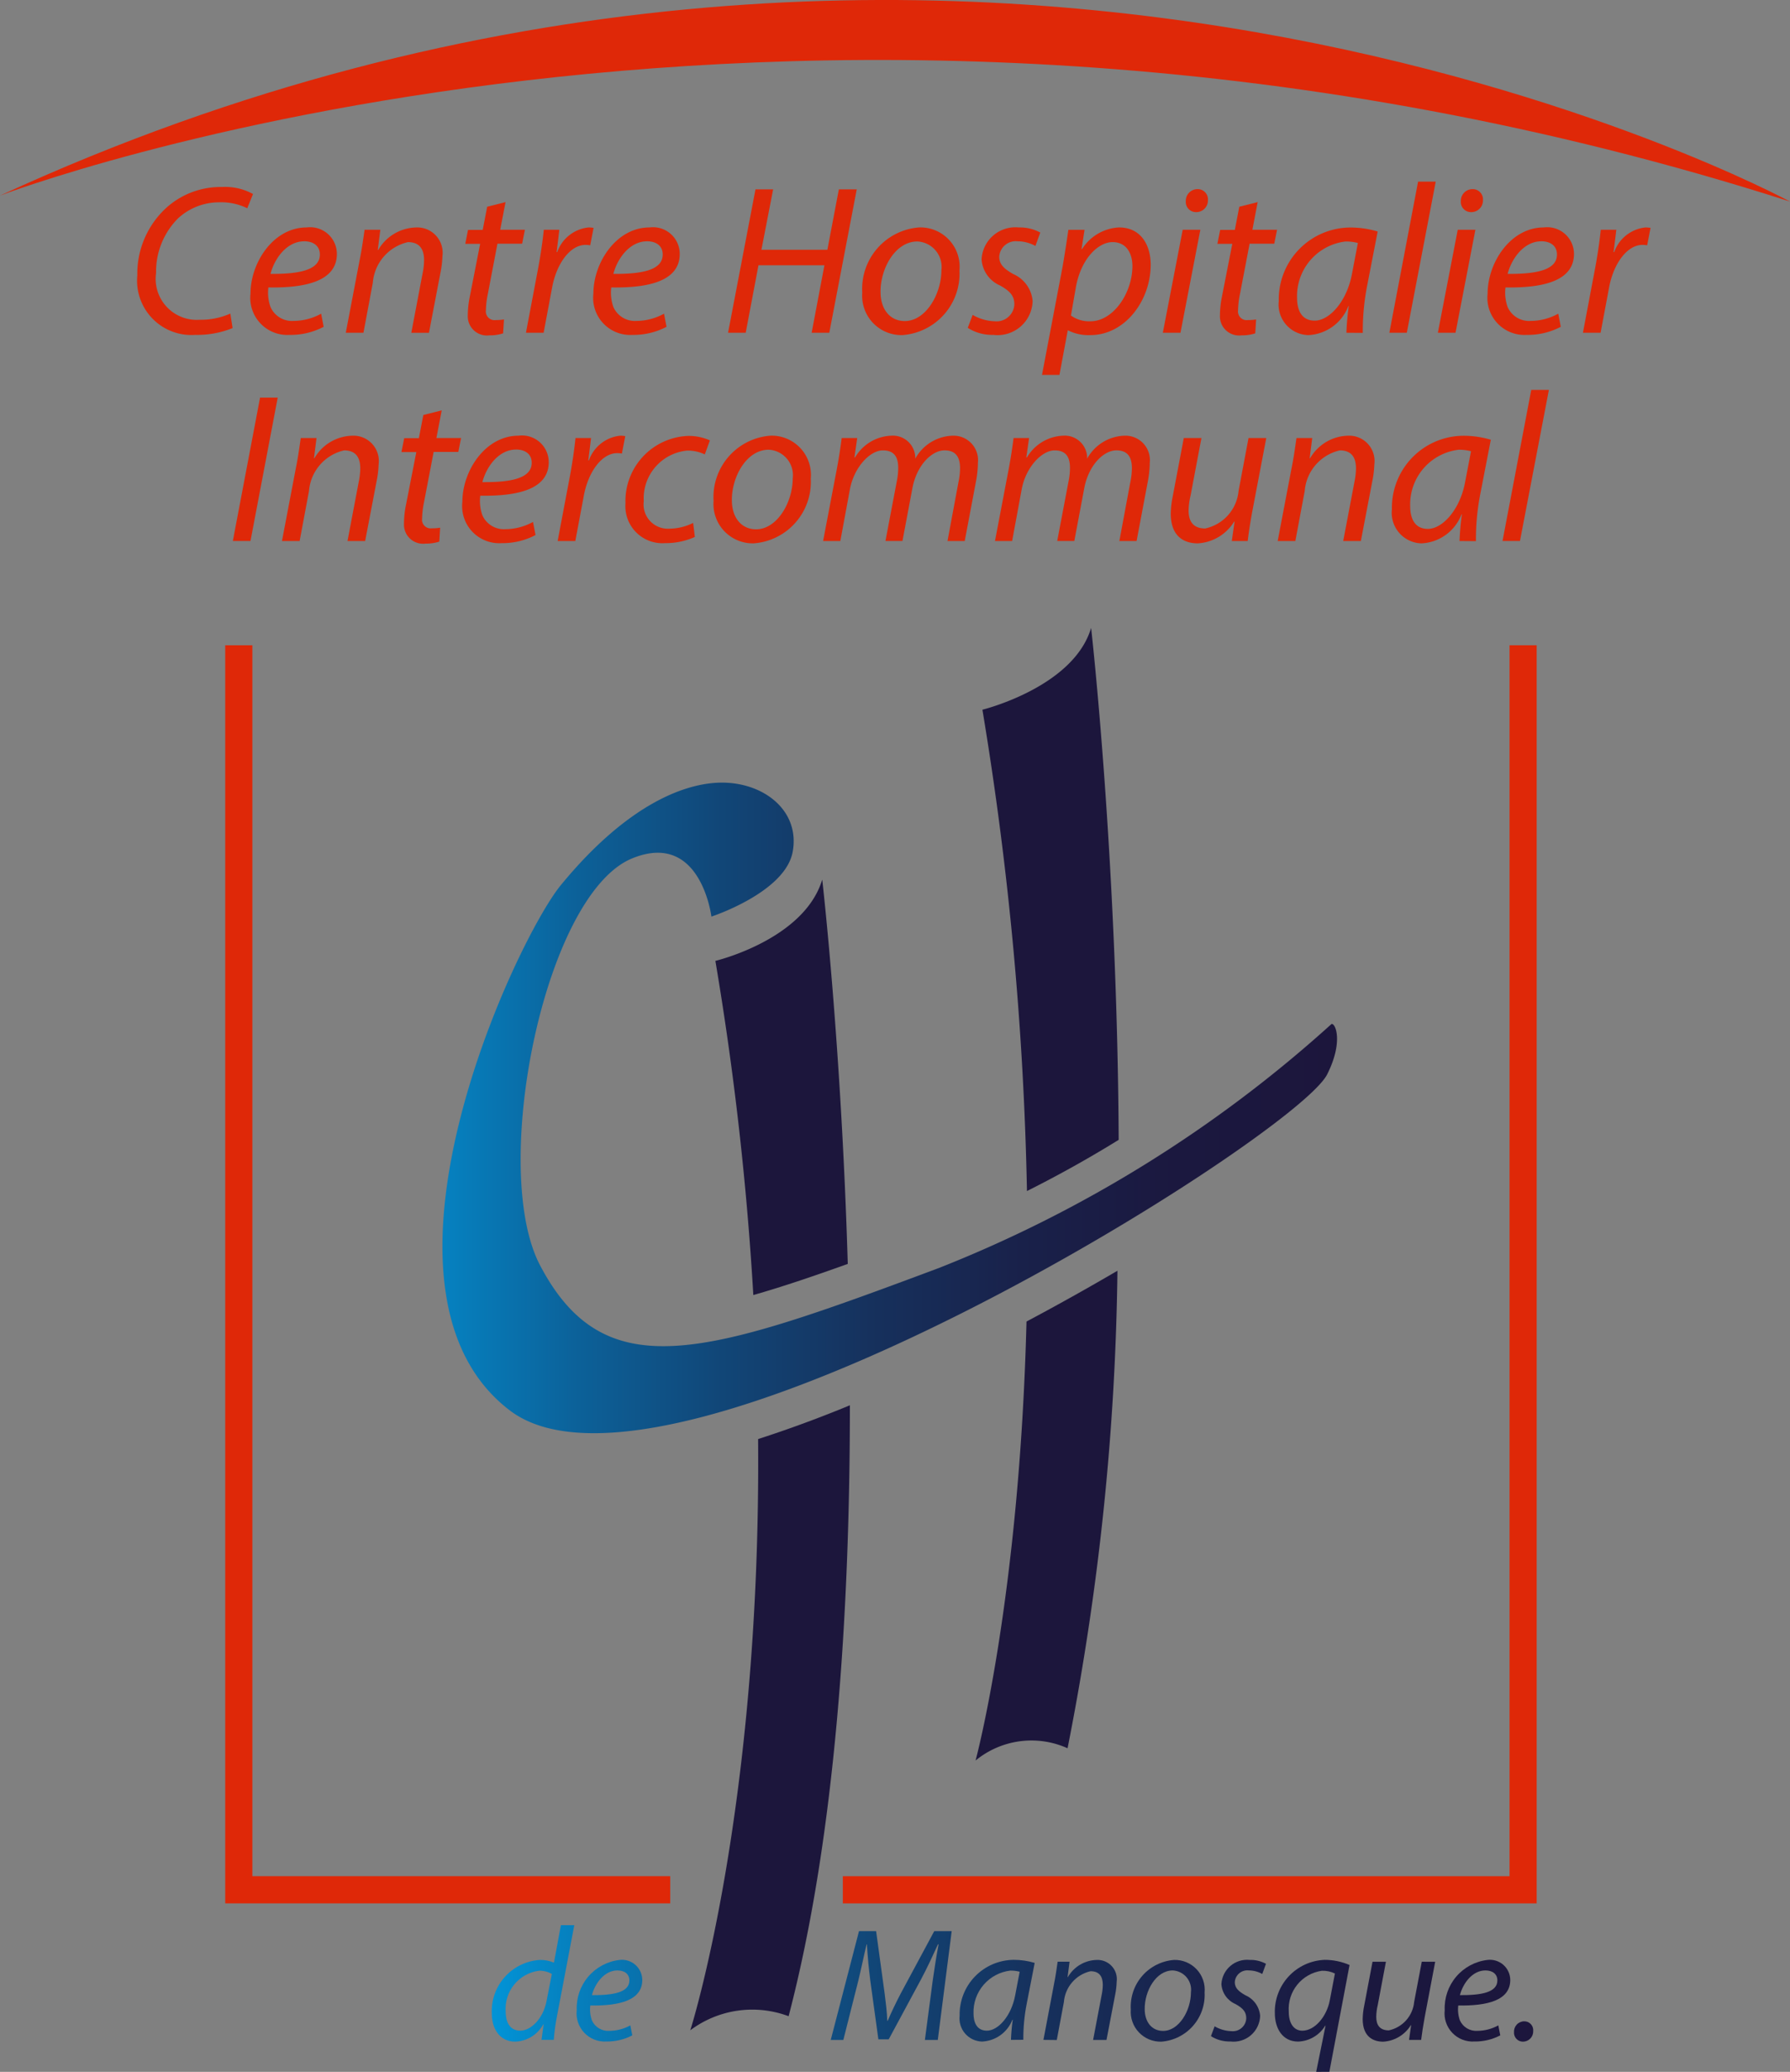 <?xml version="1.0" encoding="UTF-8"?> <svg xmlns="http://www.w3.org/2000/svg" width="90.063" height="104.214" viewBox="0 0 90.063 104.214"><rect x="0" y="0" width="90.063" height="104.214" fill="#808080" stroke="none"/><defs><clipPath id="clip-path"><path id="Path_5994" data-name="Path 5994" d="m160.74 490.136-.861 4.525a9.841 9.841 0 0 0-.171 1.243h-.618l.106-.78h-.016a1.677 1.677 0 0 1-1.414.869c-.764 0-1.178-.626-1.178-1.43a2.585 2.585 0 0 1 2.429-2.681 1.785 1.785 0 0 1 .7.138l.349-1.885Zm-1.129 2.453a1.226 1.226 0 0 0-.65-.162 1.93 1.93 0 0 0-1.674 2.047c0 .471.163.967.739.967.52 0 1.145-.593 1.316-1.479Z" transform="translate(-156.589 -490.136)" fill="none"></path></clipPath><clipPath id="clip-path-2"><path id="Path_5995" data-name="Path 5995" d="M178.152 501.6a2.711 2.711 0 0 1-1.3.309 1.416 1.416 0 0 1-1.495-1.576 2.436 2.436 0 0 1 2.145-2.526 1.022 1.022 0 0 1 1.153 1.007c0 1.032-1.162 1.308-2.616 1.284a1.629 1.629 0 0 0 .081.747.894.894 0 0 0 .877.528 2.194 2.194 0 0 0 1.056-.276Zm-.747-3.266c-.642 0-1.121.625-1.284 1.243 1.056.008 1.885-.13 1.885-.739-.001-.325-.244-.504-.606-.504Z" transform="translate(-175.357 -497.806)" fill="none"></path></clipPath><clipPath id="clip-path-3"><path id="Path_5996" data-name="Path 5996" d="m236.218 496.9.39-2.957c.073-.52.195-1.324.3-1.852h-.032c-.252.552-.552 1.2-.853 1.763l-1.625 3.014h-.52l-.406-2.949a26.683 26.683 0 0 1-.171-1.828h-.016c-.122.5-.293 1.332-.423 1.852l-.747 2.957h-.634l1.422-5.475h.861l.43 3.144c.057.463.122.958.13 1.365h.024c.171-.406.406-.894.642-1.349l1.7-3.16h.877l-.7 5.475Z" transform="translate(-231.482 -491.42)" fill="none"></path></clipPath><clipPath id="clip-path-4"><path id="Path_5997" data-name="Path 5997" d="M262.538 501.827a10.146 10.146 0 0 1 .089-1.015h-.016a1.721 1.721 0 0 1-1.527 1.1 1.165 1.165 0 0 1-1.129-1.3 2.746 2.746 0 0 1 2.721-2.811 3.668 3.668 0 0 1 1.056.154l-.4 2.047a9.006 9.006 0 0 0-.171 1.82Zm.439-3.428a1.823 1.823 0 0 0-.471-.057 2.1 2.1 0 0 0-1.852 2.153c0 .439.154.869.674.869.561 0 1.227-.731 1.422-1.779Z" transform="translate(-259.955 -497.806)" fill="none"></path></clipPath><clipPath id="clip-path-5"><path id="Path_5998" data-name="Path 5998" d="m278.474 501.827.528-2.787c.09-.439.138-.82.187-1.145h.6l-.1.772h.016a1.719 1.719 0 0 1 1.454-.861.968.968 0 0 1 1 1.1 3.8 3.8 0 0 1-.073.634l-.439 2.291h-.674l.431-2.267a2.6 2.6 0 0 0 .057-.5c0-.4-.154-.69-.617-.69a1.731 1.731 0 0 0-1.341 1.551l-.357 1.909Z" transform="translate(-278.474 -497.806)" fill="none"></path></clipPath><clipPath id="clip-path-6"><path id="Path_5999" data-name="Path 5999" d="M301.49 499.447a2.356 2.356 0 0 1-2.177 2.47 1.5 1.5 0 0 1-1.536-1.617 2.356 2.356 0 0 1 2.177-2.494 1.5 1.5 0 0 1 1.536 1.641Zm-3.014.829c0 .642.349 1.1.926 1.1.8 0 1.4-1.024 1.4-1.942a.972.972 0 0 0-.918-1.1c-.848.008-1.416 1.04-1.408 1.942Z" transform="translate(-297.777 -497.806)" fill="none"></path></clipPath><clipPath id="clip-path-7"><path id="Path_6000" data-name="Path 6000" d="M315.662 501.145a1.788 1.788 0 0 0 .845.244.678.678 0 0 0 .747-.642c0-.309-.138-.5-.544-.723a1.174 1.174 0 0 1-.707-1 1.294 1.294 0 0 1 1.422-1.219 1.634 1.634 0 0 1 .821.195l-.187.512a1.408 1.408 0 0 0-.682-.179.631.631 0 0 0-.7.593c0 .284.187.464.536.658a1.238 1.238 0 0 1 .739 1.032 1.338 1.338 0 0 1-1.5 1.292 1.722 1.722 0 0 1-.975-.268Z" transform="translate(-315.475 -497.806)" fill="none"></path></clipPath><clipPath id="clip-path-8"><path id="Path_6001" data-name="Path 6001" d="m331.683 503.436.471-2.323h-.016a1.661 1.661 0 0 1-1.365.8c-.78 0-1.17-.658-1.17-1.43a2.608 2.608 0 0 1 2.5-2.681 3.111 3.111 0 0 1 1.259.26l-1.015 5.37Zm.943-4.947a1.391 1.391 0 0 0-.658-.138 1.942 1.942 0 0 0-1.665 2.055c0 .609.268.959.682.959.634 0 1.227-.715 1.381-1.519Z" transform="translate(-329.603 -497.806)" fill="none"></path></clipPath><clipPath id="clip-path-9"><path id="Path_6002" data-name="Path 6002" d="m352.662 498.2-.528 2.787c-.081.439-.138.82-.179 1.145h-.609l.105-.739h-.016a1.75 1.75 0 0 1-1.389.828c-.5 0-1.032-.244-1.032-1.137a3.6 3.6 0 0 1 .073-.658l.422-2.226h.674l-.414 2.193a2.664 2.664 0 0 0-.073.577c0 .406.171.682.633.682a1.621 1.621 0 0 0 1.276-1.438l.382-2.015Z" transform="translate(-349.014 -498.198)" fill="none"></path></clipPath><clipPath id="clip-path-10"><path id="Path_6003" data-name="Path 6003" d="M369.934 501.6a2.71 2.71 0 0 1-1.3.309 1.415 1.415 0 0 1-1.495-1.576 2.436 2.436 0 0 1 2.145-2.526 1.022 1.022 0 0 1 1.153 1.007c0 1.032-1.162 1.308-2.616 1.284a1.634 1.634 0 0 0 .081.747.9.9 0 0 0 .878.528 2.192 2.192 0 0 0 1.056-.276Zm-.747-3.266c-.642 0-1.121.625-1.284 1.243 1.056.008 1.885-.13 1.885-.739 0-.325-.244-.504-.601-.504Z" transform="translate(-367.14 -497.806)" fill="none"></path></clipPath><clipPath id="clip-path-11"><path id="Path_6004" data-name="Path 6004" d="M382.446 511.906a.518.518 0 0 1 .512-.544.448.448 0 0 1 .455.488.517.517 0 0 1-.52.536.449.449 0 0 1-.447-.48Z" transform="translate(-382.446 -511.362)" fill="none"></path></clipPath><linearGradient id="linear-gradient" y1=".5" x2="1" y2=".5" gradientUnits="objectBoundingBox"><stop offset="0" stop-color="#009be0"></stop><stop offset=".088" stop-color="#0583c2"></stop><stop offset=".23" stop-color="#0c6199"></stop><stop offset=".375" stop-color="#114677"></stop><stop offset=".523" stop-color="#16315d"></stop><stop offset=".674" stop-color="#19214a"></stop><stop offset=".83" stop-color="#1b183f"></stop><stop offset="1" stop-color="#1c163c"></stop></linearGradient></defs><g id="Group_5043" data-name="Group 5043" transform="translate(-213.999 11.864)"><g id="Group_5079" data-name="Group 5079" transform="translate(166.072 -76.746)"><g id="Group_5053" data-name="Group 5053" transform="translate(54.837 74.021)" fill="#df2808"><path id="Path_5964" data-name="Path 5964" d="M83.064 113.286a4.74 4.74 0 0 1-1.873.342 2.733 2.733 0 0 1-2.922-2.986 4.492 4.492 0 0 1 1.541-3.478 4.086 4.086 0 0 1 2.718-.974 2.9 2.9 0 0 1 1.562.353l-.289.717a2.969 2.969 0 0 0-1.423-.3 3.045 3.045 0 0 0-2.065.813 3.789 3.789 0 0 0-1.1 2.74 2.063 2.063 0 0 0 2.194 2.354 3.633 3.633 0 0 0 1.541-.31Z" transform="translate(-78.27 -105.923)"></path><path id="Path_5965" data-name="Path 5965" d="M106.954 120.118a3.57 3.57 0 0 1-1.712.407 1.865 1.865 0 0 1-1.969-2.076c0-1.563 1.156-3.329 2.826-3.329a1.346 1.346 0 0 1 1.52 1.327c0 1.359-1.53 1.723-3.446 1.691a2.148 2.148 0 0 0 .107.984 1.178 1.178 0 0 0 1.156.7 2.888 2.888 0 0 0 1.391-.364Zm-.984-4.3c-.846 0-1.477.824-1.691 1.638 1.391.011 2.483-.171 2.483-.974 0-.431-.321-.666-.792-.666Z" transform="translate(-97.579 -112.819)"></path><path id="Path_5966" data-name="Path 5966" d="m124.329 120.418.7-3.671c.118-.578.182-1.081.246-1.509h.792l-.128 1.017h.021a2.264 2.264 0 0 1 1.916-1.134 1.275 1.275 0 0 1 1.316 1.445 5 5 0 0 1-.1.835l-.578 3.018h-.888l.567-2.986a3.406 3.406 0 0 0 .075-.664c0-.524-.2-.91-.813-.91a2.281 2.281 0 0 0-1.766 2.044l-.471 2.515Z" transform="translate(-113.841 -112.819)"></path><path id="Path_5967" data-name="Path 5967" d="m152.766 109.528-.268 1.391h1.242l-.139.7h-1.242l-.481 2.515a4.52 4.52 0 0 0-.1.835.436.436 0 0 0 .492.492 2.451 2.451 0 0 0 .417-.032l-.043.7a2.067 2.067 0 0 1-.685.1.963.963 0 0 1-1.092-1.006 4.831 4.831 0 0 1 .107-.974l.514-2.622h-.749l.139-.7h.739l.225-1.166Z" transform="translate(-134.24 -108.501)"></path><path id="Path_5968" data-name="Path 5968" d="m164.137 120.418.631-3.339a25.16 25.16 0 0 0 .268-1.841h.781c-.043.364-.086.728-.139 1.124h.032a1.872 1.872 0 0 1 1.584-1.242 1.757 1.757 0 0 1 .246.022l-.171.877a1.263 1.263 0 0 0-.235-.021c-.77 0-1.455.931-1.68 2.141l-.428 2.279Z" transform="translate(-144.584 -112.819)"></path><path id="Path_5969" data-name="Path 5969" d="M182.717 120.118a3.571 3.571 0 0 1-1.712.407 1.865 1.865 0 0 1-1.969-2.076c0-1.563 1.156-3.329 2.825-3.329a1.346 1.346 0 0 1 1.52 1.327c0 1.359-1.53 1.723-3.446 1.691a2.148 2.148 0 0 0 .107.984 1.178 1.178 0 0 0 1.156.7 2.889 2.889 0 0 0 1.391-.364Zm-.985-4.3c-.845 0-1.477.824-1.691 1.638 1.391.011 2.483-.171 2.483-.974.001-.431-.324-.666-.791-.666Z" transform="translate(-156.09 -112.819)"></path><path id="Path_5970" data-name="Path 5970" d="m211.056 106.708-.589 3.039h3.318l.578-3.039h.9l-1.381 7.213h-.888l.642-3.393h-3.318l-.642 3.393h-.888l1.38-7.213Z" transform="translate(-179.066 -106.323)"></path><path id="Path_5971" data-name="Path 5971" d="M243.334 117.282a3.1 3.1 0 0 1-2.868 3.253 1.977 1.977 0 0 1-2.023-2.13 3.1 3.1 0 0 1 2.868-3.286 1.976 1.976 0 0 1 2.023 2.163Zm-3.97 1.091c0 .846.46 1.456 1.22 1.456 1.049 0 1.841-1.348 1.841-2.558a1.281 1.281 0 0 0-1.209-1.445c-1.116 0-1.863 1.36-1.853 2.547Z" transform="translate(-201.969 -112.819)"></path><path id="Path_5972" data-name="Path 5972" d="M262 119.519a2.358 2.358 0 0 0 1.113.321.894.894 0 0 0 .985-.846c0-.407-.182-.653-.717-.952a1.546 1.546 0 0 1-.931-1.316 1.7 1.7 0 0 1 1.873-1.605 2.153 2.153 0 0 1 1.081.257l-.246.674a1.852 1.852 0 0 0-.9-.235.832.832 0 0 0-.92.781c0 .375.246.61.706.867a1.629 1.629 0 0 1 .974 1.359 1.763 1.763 0 0 1-1.98 1.7 2.271 2.271 0 0 1-1.284-.353Z" transform="translate(-219.972 -112.819)"></path><path id="Path_5973" data-name="Path 5973" d="m278.157 122.537 1.038-5.458c.107-.621.214-1.316.289-1.841h.813l-.15.974h.022a2.343 2.343 0 0 1 1.862-1.092c1.124 0 1.595.92 1.595 1.873 0 1.819-1.306 3.542-3.029 3.542a2.277 2.277 0 0 1-1.124-.235h-.021l-.417 2.237Zm1.456-2.986a1.563 1.563 0 0 0 .985.289c1.145 0 2.108-1.423 2.108-2.782 0-.546-.246-1.2-1-1.2-.7 0-1.573.8-1.841 2.248Z" transform="translate(-232.639 -112.819)"></path><path id="Path_5974" data-name="Path 5974" d="m304.853 113.885 1-5.18h.888l-1 5.18Zm1.156-6.625a.589.589 0 0 1 .589-.6.514.514 0 0 1 .524.557.585.585 0 0 1-.6.6.512.512 0 0 1-.513-.557Z" transform="translate(-253.256 -106.286)"></path><path id="Path_5975" data-name="Path 5975" d="m318.955 109.528-.267 1.391h1.241l-.139.7h-1.241l-.482 2.515a4.561 4.561 0 0 0-.1.835.436.436 0 0 0 .492.492 2.449 2.449 0 0 0 .417-.032l-.043.7a2.067 2.067 0 0 1-.685.1.963.963 0 0 1-1.092-1.006 4.817 4.817 0 0 1 .107-.974l.514-2.622h-.749l.139-.7h.738l.225-1.166Z" transform="translate(-262.585 -108.501)"></path><path id="Path_5976" data-name="Path 5976" d="M333.87 120.418a13.306 13.306 0 0 1 .118-1.338h-.021a2.267 2.267 0 0 1-2.012 1.456 1.535 1.535 0 0 1-1.487-1.712 3.617 3.617 0 0 1 3.585-3.7 4.829 4.829 0 0 1 1.391.2l-.524 2.7a11.855 11.855 0 0 0-.225 2.4Zm.578-4.516a2.4 2.4 0 0 0-.62-.075 2.764 2.764 0 0 0-2.44 2.836c0 .578.2 1.145.888 1.145.738 0 1.616-.963 1.873-2.344Z" transform="translate(-273.037 -112.819)"></path><path id="Path_5977" data-name="Path 5977" d="m354.906 112.614 1.445-7.6h.888l-1.455 7.6Z" transform="translate(-291.911 -105.016)"></path><path id="Path_5978" data-name="Path 5978" d="m365.622 113.885 1-5.18h.889l-1 5.18Zm1.156-6.625a.589.589 0 0 1 .589-.6.515.515 0 0 1 .524.557.585.585 0 0 1-.6.6.512.512 0 0 1-.513-.557Z" transform="translate(-300.187 -106.286)"></path><path id="Path_5979" data-name="Path 5979" d="M380.3 120.118a3.57 3.57 0 0 1-1.712.407 1.865 1.865 0 0 1-1.969-2.076c0-1.563 1.156-3.329 2.825-3.329a1.346 1.346 0 0 1 1.52 1.327c0 1.359-1.53 1.723-3.446 1.691a2.147 2.147 0 0 0 .107.984 1.178 1.178 0 0 0 1.156.7 2.89 2.89 0 0 0 1.392-.364Zm-.984-4.3c-.845 0-1.477.824-1.691 1.638 1.391.011 2.483-.171 2.483-.974 0-.431-.321-.666-.792-.666Z" transform="translate(-308.68 -112.819)"></path><path id="Path_5980" data-name="Path 5980" d="m397.675 120.418.631-3.339a25.16 25.16 0 0 0 .268-1.841h.781c-.043.364-.086.728-.139 1.124h.032a1.872 1.872 0 0 1 1.584-1.242 1.757 1.757 0 0 1 .246.022l-.171.877a1.258 1.258 0 0 0-.235-.021c-.77 0-1.455.931-1.68 2.141l-.428 2.279Z" transform="translate(-324.941 -112.819)"></path><path id="Path_5981" data-name="Path 5981" d="m101.629 152.708-1.37 7.213h-.888l1.37-7.213Z" transform="translate(-94.566 -141.848)"></path><path id="Path_5982" data-name="Path 5982" d="m110.228 166.418.7-3.671c.118-.578.182-1.081.246-1.509h.792l-.128 1.017h.021a2.265 2.265 0 0 1 1.916-1.134 1.275 1.275 0 0 1 1.316 1.445 5 5 0 0 1-.1.835l-.578 3.018h-.888l.567-2.986a3.406 3.406 0 0 0 .075-.664c0-.524-.2-.91-.813-.91a2.281 2.281 0 0 0-1.766 2.044l-.471 2.515Z" transform="translate(-102.951 -148.344)"></path><path id="Path_5983" data-name="Path 5983" d="m138.664 155.528-.267 1.391h1.241l-.139.7h-1.241l-.482 2.515a4.541 4.541 0 0 0-.1.835.436.436 0 0 0 .492.492 2.446 2.446 0 0 0 .417-.032l-.043.7a2.067 2.067 0 0 1-.685.1.963.963 0 0 1-1.092-1.006 4.818 4.818 0 0 1 .107-.974l.514-2.622h-.749l.139-.7h.738l.225-1.166Z" transform="translate(-123.349 -144.026)"></path><path id="Path_5984" data-name="Path 5984" d="M153.764 166.118a3.569 3.569 0 0 1-1.712.407 1.865 1.865 0 0 1-1.969-2.076c0-1.563 1.156-3.329 2.826-3.329a1.346 1.346 0 0 1 1.52 1.327c0 1.359-1.531 1.723-3.446 1.691a2.148 2.148 0 0 0 .107.984 1.179 1.179 0 0 0 1.156.7 2.89 2.89 0 0 0 1.391-.364Zm-.984-4.3c-.846 0-1.477.824-1.691 1.638 1.391.011 2.483-.171 2.483-.974-.001-.431-.322-.666-.793-.666Z" transform="translate(-133.729 -148.344)"></path><path id="Path_5985" data-name="Path 5985" d="m171.138 166.418.631-3.339a25.16 25.16 0 0 0 .268-1.841h.781c-.043.364-.086.728-.139 1.124h.032a1.872 1.872 0 0 1 1.584-1.242 1.756 1.756 0 0 1 .246.022l-.171.877a1.262 1.262 0 0 0-.235-.021c-.77 0-1.455.931-1.68 2.141l-.428 2.279Z" transform="translate(-149.99 -148.344)"></path><path id="Path_5986" data-name="Path 5986" d="M189.62 166.251a3.577 3.577 0 0 1-1.5.31 1.861 1.861 0 0 1-1.991-2 3.28 3.28 0 0 1 3.168-3.393 2.647 2.647 0 0 1 1.081.225l-.257.706a2.013 2.013 0 0 0-.877-.193 2.413 2.413 0 0 0-2.194 2.547 1.22 1.22 0 0 0 1.284 1.381 2.726 2.726 0 0 0 1.2-.289Z" transform="translate(-161.569 -148.381)"></path><path id="Path_5987" data-name="Path 5987" d="M210.48 163.282a3.1 3.1 0 0 1-2.868 3.253 1.977 1.977 0 0 1-2.023-2.13 3.1 3.1 0 0 1 2.868-3.286 1.976 1.976 0 0 1 2.023 2.163Zm-3.97 1.091c0 .846.46 1.456 1.22 1.456 1.049 0 1.841-1.348 1.841-2.558a1.281 1.281 0 0 0-1.209-1.445c-1.114 0-1.862 1.36-1.853 2.547Z" transform="translate(-176.596 -148.344)"></path><path id="Path_5988" data-name="Path 5988" d="m229.793 166.418.7-3.671c.107-.578.182-1.081.235-1.509h.781l-.139.974h.032a2.212 2.212 0 0 1 1.819-1.092 1.127 1.127 0 0 1 1.209 1.156 2.221 2.221 0 0 1 1.9-1.156 1.23 1.23 0 0 1 1.252 1.359 5.3 5.3 0 0 1-.085.878l-.578 3.061h-.867l.556-2.986a3.408 3.408 0 0 0 .075-.674c0-.546-.2-.9-.781-.9-.642 0-1.4.749-1.616 1.905l-.5 2.654h-.856l.578-3.039a3.346 3.346 0 0 0 .064-.631c0-.439-.118-.888-.771-.888s-1.456.856-1.659 1.959l-.482 2.6Z" transform="translate(-195.289 -148.344)"></path><path id="Path_5989" data-name="Path 5989" d="m267.769 166.418.7-3.671c.107-.578.182-1.081.235-1.509h.781l-.139.974h.032a2.212 2.212 0 0 1 1.819-1.092 1.127 1.127 0 0 1 1.209 1.156 2.222 2.222 0 0 1 1.9-1.156 1.23 1.23 0 0 1 1.252 1.359 5.256 5.256 0 0 1-.086.878l-.578 3.061h-.867l.556-2.986a3.407 3.407 0 0 0 .075-.674c0-.546-.2-.9-.781-.9-.642 0-1.4.749-1.616 1.905l-.5 2.654h-.861l.578-3.039a3.328 3.328 0 0 0 .064-.631c0-.439-.118-.888-.77-.888s-1.456.856-1.659 1.959l-.481 2.6Z" transform="translate(-224.617 -148.344)"></path><path id="Path_5990" data-name="Path 5990" d="m311.4 161.637-.7 3.671a25.533 25.533 0 0 0-.235 1.509h-.8l.139-.974h-.021a2.306 2.306 0 0 1-1.83 1.092c-.664 0-1.359-.321-1.359-1.5a4.726 4.726 0 0 1 .1-.867l.556-2.932h.888l-.546 2.89a3.5 3.5 0 0 0-.1.76c0 .535.225.9.835.9a2.135 2.135 0 0 0 1.68-1.894l.5-2.654Z" transform="translate(-254.598 -148.743)"></path><path id="Path_5991" data-name="Path 5991" d="m330.231 166.418.7-3.671c.118-.578.182-1.081.246-1.509h.792l-.129 1.017h.022a2.264 2.264 0 0 1 1.916-1.134 1.275 1.275 0 0 1 1.316 1.445 4.973 4.973 0 0 1-.1.835l-.578 3.018h-.888l.567-2.986a3.406 3.406 0 0 0 .075-.664c0-.524-.2-.91-.813-.91a2.281 2.281 0 0 0-1.766 2.044l-.471 2.515Z" transform="translate(-272.855 -148.344)"></path><path id="Path_5992" data-name="Path 5992" d="M358.874 166.418a13.3 13.3 0 0 1 .118-1.338h-.021a2.267 2.267 0 0 1-2.012 1.456 1.535 1.535 0 0 1-1.487-1.712 3.617 3.617 0 0 1 3.585-3.7 4.83 4.83 0 0 1 1.391.2l-.524 2.7a11.857 11.857 0 0 0-.225 2.4Zm.578-4.516a2.4 2.4 0 0 0-.621-.075 2.764 2.764 0 0 0-2.44 2.836c0 .578.2 1.145.888 1.145.738 0 1.616-.963 1.873-2.344Z" transform="translate(-292.348 -148.344)"></path><path id="Path_5993" data-name="Path 5993" d="m379.91 158.614 1.445-7.6h.888l-1.455 7.6Z" transform="translate(-311.221 -140.541)"></path></g><g id="Group_5058" data-name="Group 5058" transform="translate(72.671 161.719)"><g id="Group_5055" data-name="Group 5055"><g id="Group_5054" data-name="Group 5054" clip-path="url(#clip-path)"><path id="Rectangle_1463" data-name="Rectangle 1463" transform="translate(-1.471 -2.085)" fill="url(#linear-gradient)" d="M0 0h55.128v9.996H0z"></path></g></g><g id="Group_5057" data-name="Group 5057" transform="translate(4.274 1.747)"><g id="Group_5056" data-name="Group 5056" clip-path="url(#clip-path-2)"><path id="Rectangle_1464" data-name="Rectangle 1464" transform="translate(-5.745 -3.832)" fill="url(#linear-gradient)" d="M0 0h55.128v9.996H0z"></path></g></g></g><g id="Group_5077" data-name="Group 5077" transform="translate(89.726 162.012)"><g id="Group_5060" data-name="Group 5060"><g id="Group_5059" data-name="Group 5059" clip-path="url(#clip-path-3)"><path id="Rectangle_1465" data-name="Rectangle 1465" transform="translate(-18.526 -2.378)" fill="url(#linear-gradient)" d="M0 0h55.128v9.996H0z"></path></g></g><g id="Group_5062" data-name="Group 5062" transform="translate(6.484 1.454)"><g id="Group_5061" data-name="Group 5061" clip-path="url(#clip-path-4)"><path id="Rectangle_1466" data-name="Rectangle 1466" transform="translate(-25.01 -3.832)" fill="url(#linear-gradient)" d="M0 0h55.128v9.996H0z"></path></g></g><g id="Group_5064" data-name="Group 5064" transform="translate(10.701 1.454)"><g id="Group_5063" data-name="Group 5063" clip-path="url(#clip-path-5)"><path id="Rectangle_1467" data-name="Rectangle 1467" transform="translate(-29.227 -3.832)" fill="url(#linear-gradient)" d="M0 0h55.128v9.996H0z"></path></g></g><g id="Group_5066" data-name="Group 5066" transform="translate(15.097 1.454)"><g id="Group_5065" data-name="Group 5065" clip-path="url(#clip-path-6)"><path id="Rectangle_1468" data-name="Rectangle 1468" transform="translate(-33.622 -3.832)" fill="url(#linear-gradient)" d="M0 0h55.128v9.996H0z"></path></g></g><g id="Group_5068" data-name="Group 5068" transform="translate(19.127 1.454)"><g id="Group_5067" data-name="Group 5067" clip-path="url(#clip-path-7)"><path id="Rectangle_1469" data-name="Rectangle 1469" transform="translate(-37.652 -3.832)" fill="url(#linear-gradient)" d="M0 0h55.128v9.996H0z"></path></g></g><g id="Group_5070" data-name="Group 5070" transform="translate(22.344 1.454)"><g id="Group_5069" data-name="Group 5069" clip-path="url(#clip-path-8)"><path id="Rectangle_1470" data-name="Rectangle 1470" transform="translate(-40.87 -3.832)" fill="url(#linear-gradient)" d="M0 0h55.128v9.996H0z"></path></g></g><g id="Group_5072" data-name="Group 5072" transform="translate(26.764 1.543)"><g id="Group_5071" data-name="Group 5071" clip-path="url(#clip-path-9)"><path id="Rectangle_1471" data-name="Rectangle 1471" transform="translate(-45.29 -3.921)" fill="url(#linear-gradient)" d="M0 0h55.128v9.996H0z"></path></g></g><g id="Group_5074" data-name="Group 5074" transform="translate(30.892 1.454)"><g id="Group_5073" data-name="Group 5073" clip-path="url(#clip-path-10)"><path id="Rectangle_1472" data-name="Rectangle 1472" transform="translate(-49.417 -3.832)" fill="url(#linear-gradient)" d="M0 0h55.128v9.996H0z"></path></g></g><g id="Group_5076" data-name="Group 5076" transform="translate(34.377 4.541)"><g id="Group_5075" data-name="Group 5075" clip-path="url(#clip-path-11)"><path id="Rectangle_1473" data-name="Rectangle 1473" transform="translate(-52.903 -6.919)" fill="url(#linear-gradient)" d="M0 0h55.128v9.996H0z"></path></g></g></g><path id="Path_6005" data-name="Path 6005" d="M47.927 74.721s40.589-15.549 90.063.3c0 .003-41.599-22.614-90.063-.3Z" fill="#df2808"></path><path id="Path_6006" data-name="Path 6006" d="M269.06 270.692h-34.911v-1.366h33.545v-61.917h1.366Z" transform="translate(-143.816 -110.071)" fill="#df2808"></path><path id="Path_6007" data-name="Path 6007" d="M120.081 270.692H97.69v-63.283h1.366v61.916h21.025Z" transform="translate(-38.431 -110.071)" fill="#df2808"></path><g id="Group_5078" data-name="Group 5078" transform="translate(74.94 96.463)"><path id="Path_6008" data-name="Path 6008" d="M222.3 245.662a2.548 2.548 0 0 1 .222.633 2.548 2.548 0 0 0-.222-.633Z" transform="translate(-209.602 -236.077)" fill="none"></path><path id="Path_6009" data-name="Path 6009" d="M182.794 244a13.33 13.33 0 0 1 2.206-1.577 13.33 13.33 0 0 0-2.206 1.577Z" transform="translate(-179.096 -233.575)" fill="none"></path><path id="Path_6010" data-name="Path 6010" d="M199.9 238.225a6.233 6.233 0 0 1 1.417-.278 6.233 6.233 0 0 0-1.417.278Z" transform="translate(-192.306 -230.119)" fill="none"></path><path id="Path_6011" data-name="Path 6011" d="M194.714 240.5q.249-.122.488-.221-.239.104-.488.221Z" transform="translate(-188.301 -231.923)" fill="none"></path><path id="Path_6012" data-name="Path 6012" d="M220.663 243.238a2.708 2.708 0 0 1 .372.552 2.708 2.708 0 0 0-.372-.552Z" transform="translate(-208.341 -234.205)" fill="none"></path><path id="Path_6013" data-name="Path 6013" d="M205.3 267.252v-.013Z" transform="translate(-196.472 -252.74)" fill="none"></path><path id="Path_6014" data-name="Path 6014" d="M205.321 267.43Z" transform="translate(-196.493 -252.887)" fill="none"></path><path id="Path_6015" data-name="Path 6015" d="M205.255 267v-.021Z" transform="translate(-196.439 -252.538)" fill="none"></path><path id="Path_6016" data-name="Path 6016" d="m206.8 266.861-.072.028Z" transform="translate(-197.576 -252.448)" fill="none"></path><path id="Path_6017" data-name="Path 6017" d="M211.561 264.426c-.08.043-.16.084-.238.123.077-.039.158-.08.238-.123Z" transform="translate(-201.128 -250.568)" fill="none"></path><path id="Path_6018" data-name="Path 6018" d="M214.379 262.525q-.18.118-.363.224.184-.106.363-.224Z" transform="translate(-203.208 -249.1)" fill="none"></path><path id="Path_6019" data-name="Path 6019" d="M205.2 266.667v-.026Z" transform="translate(-196.393 -252.278)" fill="none"></path><path id="Path_6020" data-name="Path 6020" d="M196.857 239.423q.358-.15.693-.253-.334.105-.693.253Z" transform="translate(-189.956 -231.063)" fill="none"></path><path id="Path_6021" data-name="Path 6021" d="M193.888 253.4h-.089Z" transform="translate(-187.595 -242.053)" fill="none"></path><path id="Path_6022" data-name="Path 6022" d="m194.9 253.5-.076-.01Z" transform="translate(-188.387 -242.118)" fill="none"></path><path id="Path_6023" data-name="Path 6023" d="m196.971 254.028-.045-.019Z" transform="translate(-190.01 -242.523)" fill="none"></path><path id="Path_6024" data-name="Path 6024" d="m195.923 253.694-.042-.01Z" transform="translate(-189.203 -242.272)" fill="none"></path><path id="Path_6025" data-name="Path 6025" d="m199.257 255.328-.057-.044Z" transform="translate(-191.766 -243.508)" fill="none"></path><path id="Path_6026" data-name="Path 6026" d="m198.549 254.833-.061-.039Z" transform="translate(-191.216 -243.129)" fill="none"></path><path id="Path_6027" data-name="Path 6027" d="m197.791 254.4-.06-.033Z" transform="translate(-190.631 -242.799)" fill="none"></path><path id="Path_6028" data-name="Path 6028" d="M191.376 253.49a3.1 3.1 0 0 0-.181.03c.061-.012.122-.02.181-.03Z" transform="translate(-185.584 -242.122)" fill="none"></path><path id="Path_6029" data-name="Path 6029" d="M189.961 253.719c-.069.016-.14.036-.212.056.071-.02.143-.041.212-.056Z" transform="translate(-184.467 -242.299)" fill="none"></path><path id="Path_6030" data-name="Path 6030" d="M188.15 254.1a4.17 4.17 0 0 0-.335.122c.115-.052.227-.091.335-.122Z" transform="translate(-182.973 -242.59)" fill="none"></path><path id="Path_6031" data-name="Path 6031" d="m202.662 259.411-.032-.058Z" transform="translate(-194.415 -246.65)" fill="none"></path><path id="Path_6032" data-name="Path 6032" d="M203.792 261.788v-.011Z" transform="translate(-195.309 -248.522)" fill="none"></path><path id="Path_6033" data-name="Path 6033" d="m204.522 263.888-.015-.05Z" transform="translate(-195.864 -250.114)" fill="none"></path><path id="Path_6034" data-name="Path 6034" d="m204.073 262.528-.016-.046Z" transform="translate(-195.517 -249.067)" fill="none"></path><path id="Path_6035" data-name="Path 6035" d="m204.313 263.221-.017-.051Z" transform="translate(-195.701 -249.598)" fill="none"></path><path id="Path_6036" data-name="Path 6036" d="m204.7 264.526-.012-.043Z" transform="translate(-196.008 -250.612)" fill="none"></path><path id="Path_6037" data-name="Path 6037" d="m200.584 256.528-.028-.029Z" transform="translate(-192.813 -244.446)" fill="none"></path><path id="Path_6038" data-name="Path 6038" d="m204.866 265.144-.007-.028Z" transform="translate(-196.136 -251.101)" fill="none"></path><path id="Path_6039" data-name="Path 6039" d="m201.77 257.988-.034-.05Z" transform="translate(-193.724 -245.557)" fill="none"></path><path id="Path_6040" data-name="Path 6040" d="m203.428 260.934-.015-.033Z" transform="translate(-195.019 -247.846)" fill="none"></path><path id="Path_6041" data-name="Path 6041" d="m202.236 258.69-.035-.056Z" transform="translate(-194.083 -246.095)" fill="none"></path><path id="Path_6042" data-name="Path 6042" d="m201.251 257.293-.019-.025Z" transform="translate(-193.335 -245.04)" fill="none"></path><path id="Path_6043" data-name="Path 6043" d="m203.054 260.15-.026-.052Z" transform="translate(-194.722 -247.225)" fill="none"></path><path id="Path_6044" data-name="Path 6044" d="M205.118 266.262v-.024Z" transform="translate(-196.332 -251.967)" fill="none"></path><path id="Path_6045" data-name="Path 6045" d="M170.251 249.349a21.063 21.063 0 0 0-2.441 2.54 13.961 13.961 0 0 0-1.257 1.98 13.961 13.961 0 0 1 1.257-1.98 21.08 21.08 0 0 1 2.441-2.54Z" transform="translate(-166.553 -238.924)" fill="none"></path><path id="Path_6046" data-name="Path 6046" d="M208.642 238.455a4.273 4.273 0 0 0-2.169-.563c-.112 0-.228 0-.349.013.121-.009.237-.013.349-.013a4.273 4.273 0 0 1 2.169.563Z" transform="translate(-197.113 -230.076)" fill="none"></path><path id="Path_6047" data-name="Path 6047" d="M192.5 253.409c.056 0 .11-.008.164-.009-.05 0-.104 0-.164.009Z" transform="translate(-186.595 -242.053)" fill="none"></path><path id="Path_6048" data-name="Path 6048" d="m199.878 255.841.048.043Z" transform="translate(-192.289 -243.938)" fill="none"></path><path id="Path_6049" data-name="Path 6049" d="M205.994 263.28a155.587 155.587 0 0 1 1.909 16.808c1.378-.39 2.95-.919 4.752-1.566-.325-10.978-1.273-19.227-1.284-19.327l-.006.012c-.921 3.017-5.371 4.073-5.371 4.073Z" transform="translate(-197.013 -246.529)" fill="#1c163c"></path><path id="Path_6050" data-name="Path 6050" d="M200.452 406.733a5.205 5.205 0 0 1 4.947-.707c2.387-9.13 3.084-20.522 3.083-30.73a62.283 62.283 0 0 1-4.618 1.7c.153 18.609-3.412 29.737-3.412 29.737Z" transform="translate(-192.733 -336.192)" fill="#1c163c"></path><path id="Path_6051" data-name="Path 6051" d="M266.045 348.129c-.355 13.95-2.563 22.081-2.563 22.081a4.427 4.427 0 0 1 4.629-.617 131.269 131.269 0 0 0 2.51-24.019 129.048 129.048 0 0 1-4.576 2.555Z" transform="translate(-241.41 -313.237)" fill="#1c163c"></path><path id="Path_6052" data-name="Path 6052" d="M270.465 203.569c-.883 2.992-5.469 4.117-5.469 4.117a167.485 167.485 0 0 1 2.241 24.211 59.295 59.295 0 0 0 4.615-2.575c-.071-14.183-1.387-25.753-1.387-25.753Z" transform="translate(-242.579 -203.569)" fill="#1c163c"></path><path id="Path_6053" data-name="Path 6053" d="m229.579 259.191.006-.012v-.005Z" transform="translate(-215.227 -246.512)" fill="#fff"></path><path id="Path_6054" data-name="Path 6054" d="M193.224 253.389h.131-.131Z" transform="translate(-187.151 -242.042)" fill="#fff"></path><path id="Path_6055" data-name="Path 6055" d="M190.8 253.62c-.039.007-.078.014-.118.023.036-.009.075-.016.118-.023Z" transform="translate(-185.184 -242.223)" fill="#fff"></path><path id="Path_6056" data-name="Path 6056" d="M200.088 256.029a2.7 2.7 0 0 1 .107.107c-.035-.036-.07-.072-.107-.107Z" transform="translate(-192.451 -244.083)" fill="#fff"></path><path id="Path_6057" data-name="Path 6057" d="M195.322 253.564Z" transform="translate(-188.643 -242.152)" fill="#fff"></path><path id="Path_6058" data-name="Path 6058" d="M194.333 253.433Z" transform="translate(-187.895 -242.067)" fill="#fff"></path><path id="Path_6059" data-name="Path 6059" d="M196.263 253.791a2.025 2.025 0 0 0-.2-.064 2.025 2.025 0 0 1 .2.064Z" transform="translate(-189.346 -242.305)" fill="#fff"></path><path id="Path_6060" data-name="Path 6060" d="M205.322 267.087v.012s.12-.039.317-.115c-.2.075-.317.115-.317.115Z" transform="translate(-196.494 -252.543)" fill="#fff"></path><path id="Path_6061" data-name="Path 6061" d="M192.106 253.44c-.039 0-.077.006-.117.011.04-.005.079-.008.117-.011Z" transform="translate(-186.197 -242.084)" fill="#fff"></path><path id="Path_6062" data-name="Path 6062" d="M197.261 254.155Z" transform="translate(-190.161 -242.588)" fill="#fff"></path><path id="Path_6063" data-name="Path 6063" d="M189.392 253.966c-.035.01-.069.018-.105.03.036-.012.07-.02.105-.03Z" transform="translate(-184.11 -242.49)" fill="#fff"></path><path id="Path_6064" data-name="Path 6064" d="M175.136 266.528q-.166.286-.324.593.158-.306.324-.593Z" transform="translate(-172.931 -252.191)" fill="#fff"></path><path id="Path_6065" data-name="Path 6065" d="M176.573 264.115q-.173.263-.338.549.165-.285.338-.549Z" transform="translate(-174.03 -250.328)" fill="#fff"></path><path id="Path_6066" data-name="Path 6066" d="M217.973 259.859Z" transform="translate(-206.007 -247.041)" fill="#fff"></path><path id="Path_6067" data-name="Path 6067" d="M203.864 261.975q-.027-.074-.057-.15.03.075.057.15Z" transform="translate(-195.324 -248.559)" fill="#fff"></path><path id="Path_6068" data-name="Path 6068" d="M203.55 261.213c-.022-.055-.046-.11-.07-.166.02.053.048.111.07.166Z" transform="translate(-195.071 -247.958)" fill="#fff"></path><path id="Path_6069" data-name="Path 6069" d="m204.166 262.8-.038-.11c.013.032.026.069.038.11Z" transform="translate(-195.572 -249.223)" fill="#fff"></path><path id="Path_6070" data-name="Path 6070" d="M212.745 263.51q-.189.111-.375.209.185-.098.375-.209Z" transform="translate(-201.937 -249.86)" fill="#fff"></path><path id="Path_6071" data-name="Path 6071" d="m204.77 264.772-.026-.1c.009.028.018.067.026.1Z" transform="translate(-196.047 -250.756)" fill="#fff"></path><path id="Path_6072" data-name="Path 6072" d="M205.306 267.326v-.03Z" transform="translate(-196.478 -252.784)" fill="#fff"></path><path id="Path_6073" data-name="Path 6073" d="M208.015 264.965Z" transform="translate(-197.82 -250.984)" fill="#fff"></path><path id="Path_6074" data-name="Path 6074" d="m205.273 267.109-.006-.039Z" transform="translate(-196.451 -252.61)" fill="#fff"></path><path id="Path_6075" data-name="Path 6075" d="M204.941 265.467Z" transform="translate(-196.16 -251.196)" fill="#fff"></path><path id="Path_6076" data-name="Path 6076" d="M205.221 266.8c0-.015-.005-.033-.009-.051.003.022.006.04.009.051Z" transform="translate(-196.409 -252.365)" fill="#fff"></path><path id="Path_6077" data-name="Path 6077" d="m204.4 263.5-.031-.1Z" transform="translate(-195.758 -249.772)" fill="#fff"></path><path id="Path_6078" data-name="Path 6078" d="M215.9 261.659c-.094.068-.191.134-.288.2.093-.066.188-.132.288-.2Z" transform="translate(-204.437 -248.431)" fill="#fff"></path><path id="Path_6079" data-name="Path 6079" d="M205.147 266.412c0-.021-.008-.044-.013-.067l.013.067Z" transform="translate(-196.348 -252.05)" fill="#fff"></path><path id="Path_6080" data-name="Path 6080" d="m204.6 264.153-.028-.1Z" transform="translate(-195.914 -250.282)" fill="#fff"></path><path id="Path_6081" data-name="Path 6081" d="M200.8 256.771c-.04-.05-.082-.1-.126-.146a.989.989 0 0 1 .126.146Z" transform="translate(-192.908 -244.543)" fill="#fff"></path><path id="Path_6082" data-name="Path 6082" d="M199.547 255.559a1.694 1.694 0 0 0-.1-.083c.035.024.068.055.1.083Z" transform="translate(-191.958 -243.656)" fill="#fff"></path><path id="Path_6083" data-name="Path 6083" d="M201.957 258.265Z" transform="translate(-193.839 -245.726)" fill="#fff"></path><path id="Path_6084" data-name="Path 6084" d="M201.412 257.506Z" transform="translate(-193.4 -245.125)" fill="#fff"></path><path id="Path_6085" data-name="Path 6085" d="M198.108 254.575c-.036-.023-.074-.044-.112-.065.038.02.076.042.112.065Z" transform="translate(-190.836 -242.91)" fill="#fff"></path><path id="Path_6086" data-name="Path 6086" d="M198.856 255.039Z" transform="translate(-191.422 -243.263)" fill="#fff"></path><path id="Path_6087" data-name="Path 6087" d="M203.205 260.458Z" transform="translate(-194.812 -247.403)" fill="#fff"></path><path id="Path_6088" data-name="Path 6088" d="M202.83 259.718q-.028-.056-.059-.112l.059.112Z" transform="translate(-194.524 -246.845)" fill="#fff"></path><path id="Path_6089" data-name="Path 6089" d="M202.417 258.989q-.03-.054-.063-.107l.063.107Z" transform="translate(-194.202 -246.286)" fill="#fff"></path></g><path id="Path_6090" data-name="Path 6090" d="M159.209 244.493s3.711-1.212 4.089-3.256-1.414-3.483-3.559-3.483c-1.792 0-4.72 1.035-8.1 5.149-2.291 2.786-10.526 20.37-2.575 26.428s39.453-13.706 41.119-16.887c.833-1.641.429-2.6.227-2.55a65.048 65.048 0 0 1-19.739 12.268c-11.611 4.342-16.761 6.109-20.042-.051-2.625-4.8.151-18.729 4.594-20.547 3.454-1.414 3.986 2.929 3.986 2.929Z" transform="translate(-75.488 -133.506)" fill="url(#linear-gradient)"></path></g></g></svg> 